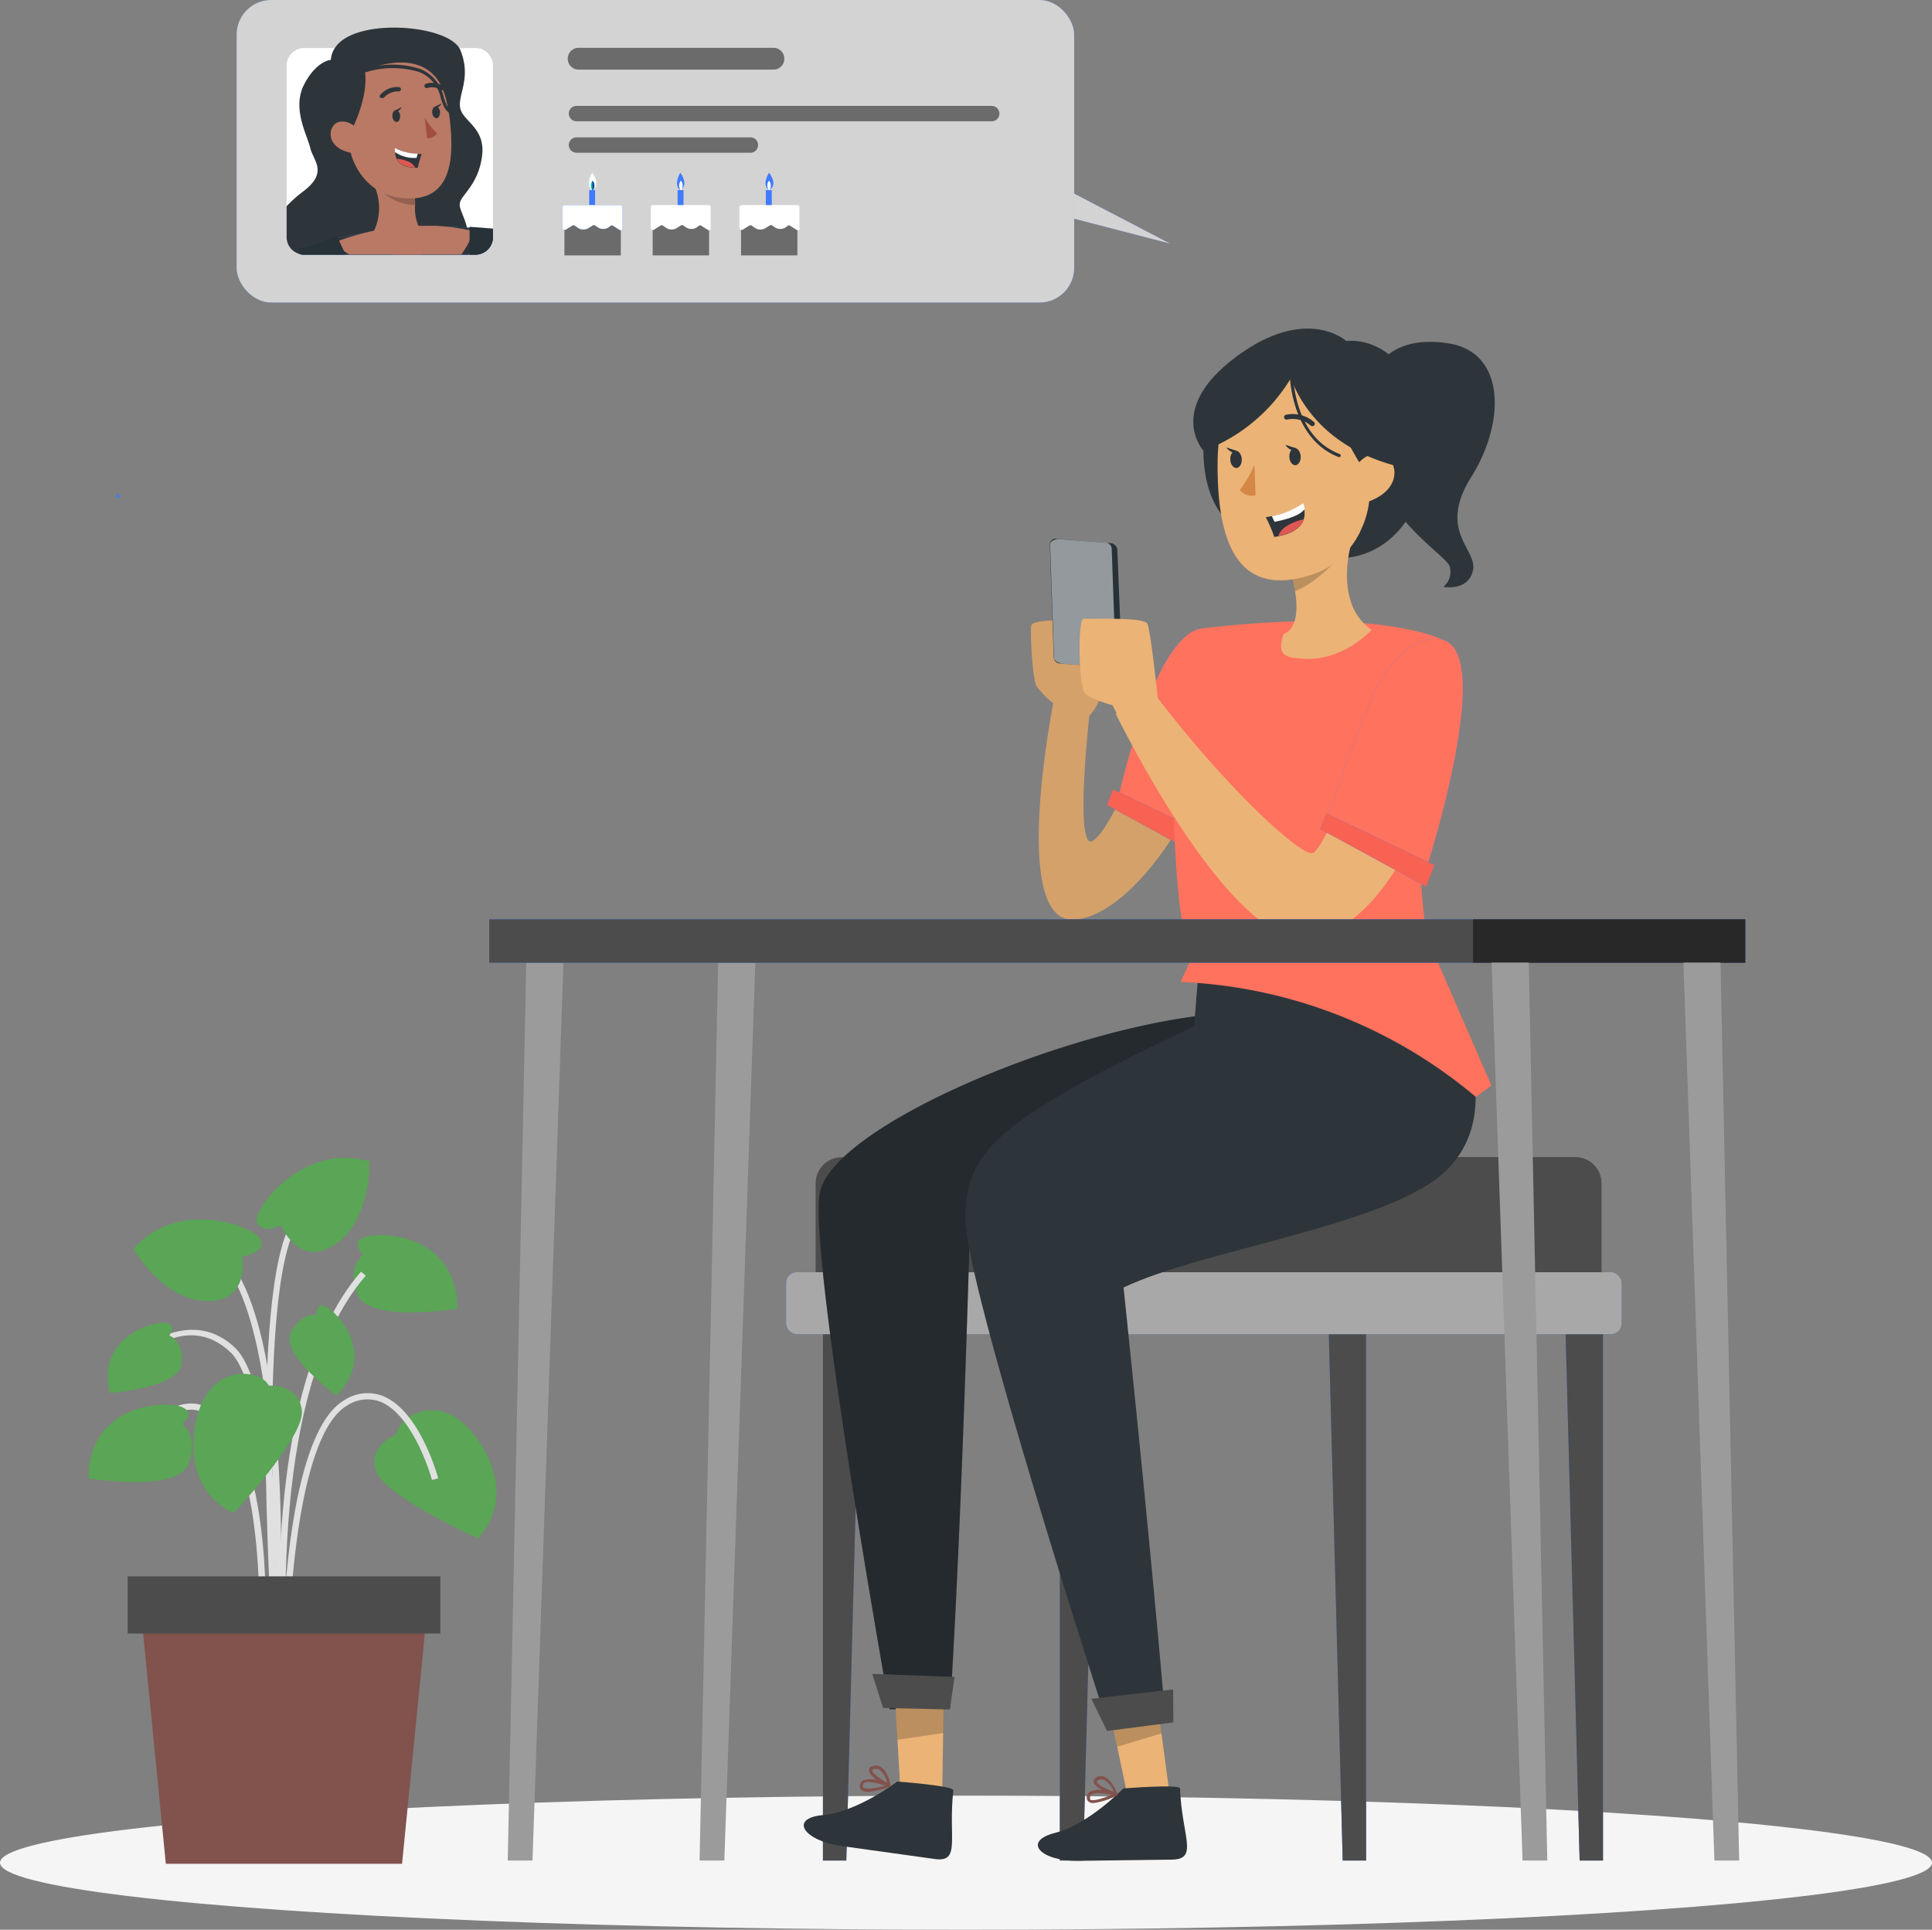 <svg xmlns="http://www.w3.org/2000/svg" xmlns:xlink="http://www.w3.org/1999/xlink" viewBox="0 0 195.96 195.7"><rect x="0" y="0" width="195.96" height="195.7" fill="#808080" stroke="none"/><defs><style>.cls-1{fill:#5aa556;}.cls-2{fill:#f5f5f5;}.cls-3{fill:#407bff;}.cls-4{fill:#d3d3d3;}.cls-21,.cls-5{fill:#fff;}.cls-6{fill:url(#linear-gradient);}.cls-7{fill:#6b6b6b;}.cls-8{fill:#2e353a;}.cls-9{fill:#b97964;}.cls-10,.cls-17,.cls-21{isolation:isolate;}.cls-10{opacity:0.2;}.cls-11{fill:#a24e3f;}.cls-12{fill:#de5753;}.cls-13{fill:#263238;}.cls-14{fill:#4c4c4c;}.cls-15{fill:#a8a8a8;}.cls-16{fill:#ebb376;}.cls-17{opacity:0.1;}.cls-18{fill:#ff725e;}.cls-19{fill:#f76252;}.cls-20{fill:#82524d;}.cls-21{opacity:0.5;}.cls-22{fill:#d58745;}.cls-23{fill:#9b9b9b;}.cls-24{fill:#282828;}.cls-25{fill:#e0e0e0;}</style><linearGradient id="linear-gradient" x1="59.93" y1="18.8" x2="60.26" y2="18.8" gradientUnits="userSpaceOnUse"><stop offset="0" stop-color="#00ffaf"/><stop offset="0.06" stop-color="#00edad"/><stop offset="0.32" stop-color="#00a6a7"/><stop offset="0.55" stop-color="#006ea2"/><stop offset="0.75" stop-color="#00469f"/><stop offset="0.91" stop-color="#002d9d"/><stop offset="1" stop-color="#00249c"/></linearGradient></defs><g id="Layer_2" data-name="Layer 2"><g id="Layer_1-2" data-name="Layer 1"><path class="cls-1" d="M40.23,145.46s-3,1.1-2.1,3.7S48.47,156,48.47,156s4-3.63.32-9.52S40.31,143.6,40.23,145.46Z"/><path class="cls-1" d="M36.87,127.21s-1.46-1.18.12-1.75,9.32-.42,9.41,7.25c0,0-9,1.5-10.14-1.42S36.87,127.21,36.87,127.21Z"/><g id="freepik--Shadow--inject-1"><ellipse id="freepik--path--inject-1" class="cls-2" cx="97.98" cy="188.9" rx="97.98" ry="6.8"/></g><polygon class="cls-3" points="108.33 19.31 118.67 24.7 108.33 22.02 108.33 19.31"/><polygon class="cls-4" points="108.33 19.31 118.67 24.7 108.33 22.02 108.33 19.31"/><rect class="cls-3" x="24" width="84.95" height="30.68" rx="3.51"/><rect class="cls-4" x="24" width="84.95" height="30.68" rx="3.51"/><rect class="cls-3" x="59.76" y="19.28" width="0.6" height="3.35"/><path class="cls-5" d="M60.07,17.51s.94,1.22,0,1.77C60.07,19.28,59.29,18.89,60.07,17.51Z"/><path class="cls-6" d="M60.11,18.32a.78.78,0,0,1,0,1A.78.78,0,0,1,60.11,18.32Z"/><rect class="cls-7" x="57.25" y="20.98" width="5.72" height="4.92"/><path class="cls-3" d="M57.05,21v2.11a.21.21,0,0,0,.21.2.17.17,0,0,0,.1,0l.7-.44a.22.22,0,0,1,.22,0l.34.24a1,1,0,0,0,1.1,0l.4-.25a.2.2,0,0,1,.23,0l.24.16a1,1,0,0,0,1.19,0l.16-.13a.2.2,0,0,1,.23,0l.68.43a.21.21,0,0,0,.29-.07l0-.11V21a.22.22,0,0,0-.21-.2H57.25a.2.2,0,0,0-.2.21Z"/><path class="cls-5" d="M57.05,21v2.11a.21.21,0,0,0,.21.2.17.17,0,0,0,.1,0l.7-.44a.22.22,0,0,1,.22,0l.34.24a1,1,0,0,0,1.1,0l.4-.25a.2.2,0,0,1,.23,0l.24.16a1,1,0,0,0,1.19,0l.16-.13a.2.2,0,0,1,.23,0l.68.43a.21.21,0,0,0,.29-.07l0-.11V21a.22.22,0,0,0-.21-.2H57.25a.2.2,0,0,0-.2.21Z"/><rect class="cls-3" x="68.73" y="19.28" width="0.6" height="3.35"/><path class="cls-3" d="M69,17.51s.94,1.22,0,1.77C69,19.28,68.25,18.89,69,17.51Z"/><path class="cls-5" d="M69.06,18.32a.78.78,0,0,1,0,1A.8.8,0,0,1,69.06,18.32Z"/><rect class="cls-7" x="66.2" y="20.98" width="5.72" height="4.92"/><path class="cls-5" d="M66,21v2.11a.2.2,0,0,0,.2.2.23.23,0,0,0,.11,0l.69-.44a.24.24,0,0,1,.23,0l.34.24a1,1,0,0,0,1.1,0l.4-.25a.2.2,0,0,1,.23,0l.23.16a1,1,0,0,0,1.2,0l.16-.13a.21.21,0,0,1,.24,0l.67.43a.2.2,0,0,0,.28-.07.2.2,0,0,0,0-.11V21a.2.2,0,0,0-.2-.2H66.21a.2.2,0,0,0-.2.2Z"/><rect class="cls-3" x="77.68" y="19.28" width="0.6" height="3.35"/><path class="cls-3" d="M78,17.51s1,1.22,0,1.77C78,19.28,77.2,18.89,78,17.51Z"/><path class="cls-5" d="M78,18.32a.77.77,0,0,1,0,1A.81.81,0,0,1,78,18.32Z"/><rect class="cls-7" x="75.16" y="20.98" width="5.72" height="4.92"/><path class="cls-5" d="M75,21v2.11a.2.2,0,0,0,.21.2.19.19,0,0,0,.1,0l.7-.44a.22.22,0,0,1,.22,0l.34.24a1,1,0,0,0,1.11,0l.4-.25a.2.2,0,0,1,.23,0l.23.16a1,1,0,0,0,1.2,0l.15-.13a.21.21,0,0,1,.24,0l.68.43a.21.21,0,0,0,.28-.06.27.27,0,0,0,0-.12V21a.2.2,0,0,0-.2-.2H75.17A.2.2,0,0,0,75,21Z"/><path class="cls-7" d="M100.6,12.3H58.47a.79.79,0,0,1-.78-.78h0a.79.79,0,0,1,.78-.78H100.6a.79.79,0,0,1,.77.78h0A.78.78,0,0,1,100.6,12.3Z"/><path class="cls-7" d="M78.55,4.85H58.8a1.11,1.11,0,1,0,0,2.21H78.55a1.11,1.11,0,0,0,0-2.21Z"/><path class="cls-7" d="M76.12,15.49H58.47a.79.79,0,0,1-.78-.78h0a.78.78,0,0,1,.78-.78H76.12a.77.77,0,0,1,.77.78h0A.77.77,0,0,1,76.12,15.49Z"/><path class="cls-5" d="M50,6.64V24.05a1.78,1.78,0,0,1-1.78,1.78H30.85a1.19,1.19,0,0,1-.46-.06h-.05a1.73,1.73,0,0,1-.37-.16,1.77,1.77,0,0,1-.9-1.56V6.66a1.79,1.79,0,0,1,1.78-1.79H48.23A1.78,1.78,0,0,1,50,6.64Z"/><path class="cls-8" d="M48.87,16c-.46,3-2.33,3.89-2.24,4.79,0,.45.47,1.23.73,2.26a1.37,1.37,0,0,0,.07.29,6,6,0,0,1,.13,1.12,5.2,5.2,0,0,1-.14,1.36H30.85a1.43,1.43,0,0,1-.46-.07h-.05a1.73,1.73,0,0,1-.37-.16,1.75,1.75,0,0,1-.9-1.54V20.91a13.59,13.59,0,0,1,1.7-1.51c2.56-1.95,1-3.09.7-4.39s-1.88-4-.63-6.43,2.72-2.51,2.72-2.51A2.32,2.32,0,0,1,34,4.82c2-3,11-2.37,12.55,0a.89.89,0,0,1,.14.25c1.18,2.88-.32,4.59,0,5.94S49.35,13,48.87,16Z"/><path class="cls-3" d="M12.15,50.51H12.1a1.46,1.46,0,0,1-.36-.16L12,50Z"/><path class="cls-3" d="M50,23.32v.73a1.78,1.78,0,0,1-1.78,1.78H30.85a1.19,1.19,0,0,1-.46-.06h0l-.19-.54L31,25c1.08-.33,2.17-.61,3.26-.85.78-.17,1.56-.32,2.35-.45l.85-.14h0l.48-.08c1.52-.23,3-.38,4.58-.46l1-.05h.8c1.06,0,2.15.06,3.07.12h.2c1.38.08,2.36.18,2.36.18S50,23.25,50,23.32Z"/><path class="cls-8" d="M50,23.32v.73a1.78,1.78,0,0,1-1.78,1.78H30.85a1.19,1.19,0,0,1-.46-.06h0l-.19-.54L31,25c1.08-.33,2.17-.61,3.26-.85.78-.17,1.56-.32,2.35-.45l.85-.14h0l.48-.08c1.52-.23,3-.38,4.58-.46l1-.05h.8c1.06,0,2.15.06,3.07.12h.2c1.38.08,2.36.18,2.36.18S50,23.25,50,23.32Z"/><path class="cls-9" d="M42.81,25.82H39.89a5.38,5.38,0,0,1-2.6-1.59,4.05,4.05,0,0,0,.63-.79v0a5.46,5.46,0,0,0,.18-4.27h0a7.64,7.64,0,0,0-.42-1.09h0l4.57.86a4.68,4.68,0,0,1-.08.54c0,.17-.05.46-.07.66v.72a4.5,4.5,0,0,0,.37,2.11l.05.08a1,1,0,0,0,.8.62A1.9,1.9,0,0,1,42.81,25.82Z"/><path class="cls-10" d="M42.26,18.88a13.57,13.57,0,0,0-.18,1.92A5.06,5.06,0,0,1,37.69,18Z"/><path class="cls-9" d="M39.74,6.1c4-.22,5.36,1.84,5.87,5.92.63,5.09-.29,8.79-5.31,8C33.48,18.87,33.15,6.47,39.74,6.1Z"/><path class="cls-11" d="M43.07,11.94a8.28,8.28,0,0,0,1.25,1.58,1.07,1.07,0,0,1-1,.5Z"/><path class="cls-8" d="M40.59,11.74c0,.33-.13.63-.35.63s-.41-.23-.44-.56.13-.63.35-.63S40.56,11.42,40.59,11.74Z"/><path class="cls-8" d="M40.06,11.21l.69-.35S40.44,11.49,40.06,11.21Z"/><path class="cls-8" d="M44.63,11.36c0,.33-.13.63-.35.63s-.41-.23-.44-.56.13-.63.35-.63S44.61,11,44.63,11.36Z"/><path class="cls-8" d="M44.1,10.82l.69-.33S44.48,11.12,44.1,10.82Z"/><path class="cls-8" d="M38.71,9.93a.19.19,0,0,1-.13,0,.22.22,0,0,1,0-.32,2.26,2.26,0,0,1,1.88-.78.23.23,0,0,1,.21.23h0a.23.23,0,0,1-.24.21h0a1.91,1.91,0,0,0-1.49.63A.24.24,0,0,1,38.71,9.93Z"/><path class="cls-8" d="M44.87,9.14h-.11a1.65,1.65,0,0,0-1.4-.22.22.22,0,0,1-.29-.12.23.23,0,0,1,.11-.3A2.11,2.11,0,0,1,45,8.75a.23.23,0,0,1,.08.31.21.21,0,0,1-.2.11Z"/><path class="cls-8" d="M42.77,15.62a8.84,8.84,0,0,0-.39,1.4h-.26c-1.16-.05-1.68-.45-1.88-.89a1.41,1.41,0,0,1-.15-.69,1.13,1.13,0,0,1,0-.41,5.52,5.52,0,0,0,2.25.58Z"/><path class="cls-5" d="M42.37,15.59l-.12.42a3.43,3.43,0,0,1-2.19-.59,1.48,1.48,0,0,1,0-.41A5.23,5.23,0,0,0,42.37,15.59Z"/><path class="cls-12" d="M42.12,17c-1.16-.05-1.68-.46-1.88-.9a3.6,3.6,0,0,1,1.25.32A1.37,1.37,0,0,1,42.12,17Z"/><path class="cls-8" d="M35.76,13S37.44,9.67,37,7.17c0,0,7.69-3.65,8.51,4.32,0,0,.38-7.14-6.45-6.91s-6.28,10.2-2.57,13C36.52,17.55,34.73,15.13,35.76,13Z"/><path class="cls-9" d="M36.46,13.83a1.74,1.74,0,0,0-2-1.48c-1.22.2-1.67,2.75,1.42,3.19C36.37,15.61,36.59,15.17,36.46,13.83Z"/><path class="cls-9" d="M48,23.48a5.92,5.92,0,0,1-.38.9h0l0,.07a9,9,0,0,1-.83,1.36H35.43c-.21-.14-.41-.26-.59-.39-.68-.45-1.08-.78-1.08-.78l.63-.23a24.47,24.47,0,0,1,3-.89h0a5,5,0,0,1,.5-.11,24.54,24.54,0,0,1,4.52-.51c.62,0,1.25,0,1.83,0a20.91,20.91,0,0,1,3.14.4.29.29,0,0,0,.13,0A3.74,3.74,0,0,1,48,23.48Z"/><path class="cls-13" d="M35,25.82H30.85a1.43,1.43,0,0,1-.46-.07h-.05l-.14-.53L31,25l3.18-1s0,.05.08.15l.15.3c.12.24.28.58.47,1Z"/><path class="cls-13" d="M50,23.18v.87a1.78,1.78,0,0,1-1.78,1.78h-.59c0-.52,0-1,0-1.42h0V23Z"/><path class="cls-8" d="M45.79,11.55h0c-.63-.24-.83-.86-1.08-1.59a3.6,3.6,0,0,0-2.14-2.64,9.11,9.11,0,0,0-5.44,0,.17.17,0,0,1-.21-.1A.17.17,0,0,1,37,7h0a9.14,9.14,0,0,1,5.64,0A3.93,3.93,0,0,1,45,9.85c.23.67.4,1.21.89,1.39a.16.16,0,0,1,.09.2h0A.17.17,0,0,1,45.79,11.55Z"/><polygon class="cls-3" points="107.5 188.68 109.86 188.68 111.44 129.02 107.5 129.02 107.5 188.68"/><polygon class="cls-3" points="160.22 188.68 162.59 188.68 162.59 129.02 158.63 129.02 160.22 188.68"/><polygon class="cls-3" points="136.19 188.68 138.56 188.68 138.56 129.02 134.61 129.02 136.19 188.68"/><polygon class="cls-3" points="83.47 188.68 85.84 188.68 87.42 129.02 83.47 129.02 83.47 188.68"/><polygon class="cls-14" points="107.5 188.68 109.86 188.68 111.44 129.02 107.5 129.02 107.5 188.68"/><polygon class="cls-14" points="160.22 188.68 162.59 188.68 162.59 129.02 158.63 129.02 160.22 188.68"/><polygon class="cls-14" points="136.19 188.68 138.56 188.68 138.56 129.02 134.61 129.02 136.19 188.68"/><polygon class="cls-14" points="83.47 188.68 85.84 188.68 87.42 129.02 83.47 129.02 83.47 188.68"/><path class="cls-14" d="M162.43,129.69H82.73V120a2.64,2.64,0,0,1,2.63-2.64H159.8a2.64,2.64,0,0,1,2.63,2.64h0v9.66Z"/><path class="cls-14" d="M162.43,129.69H133.56V120a2.64,2.64,0,0,1,2.64-2.64h23.6a2.64,2.64,0,0,1,2.63,2.64h0v9.66Z"/><rect class="cls-3" x="79.74" y="129.02" width="84.73" height="6.28" rx="1.08"/><rect class="cls-15" x="79.74" y="129.02" width="84.73" height="6.28" rx="1.08"/><path class="cls-8" d="M83.15,121c1.11-6.33,22.59-15.83,38-17.93l16.94,18a220.67,220.67,0,0,1-39.73,4s-.79,29.2-2,48.16l-6.12.11S82,127.31,83.15,121Z"/><path class="cls-10" d="M83.15,121c1.11-6.33,22.59-15.83,38-17.93l16.94,18a220.67,220.67,0,0,1-39.73,4s-.79,29.2-2,48.16l-6.12.11S82,127.31,83.15,121Z"/><path class="cls-16" d="M116.3,74.91s-3.51,9.18-5.46,10.36-.28-13.45-.28-13.45l-3.73-.49s-4.39,22.09,2,21.93c4.91-.12,10.75-8.33,12.18-12.5Z"/><path class="cls-17" d="M116.3,74.91s-3.51,9.18-5.46,10.36-.28-13.45-.28-13.45l-3.73-.49s-4.39,22.09,2,21.93c4.91-.12,10.75-8.33,12.18-12.5Z"/><path class="cls-3" d="M121.69,63.76c-5,1.15-8.52,18.25-8.52,18.25l8.94,4Z"/><path class="cls-18" d="M121.69,63.76c-5,1.15-8.52,18.25-8.52,18.25l8.94,4Z"/><polygon class="cls-3" points="123.86 85.3 112.9 80.05 112.27 81.64 123.04 87.51 123.86 85.3"/><polygon class="cls-19" points="123.86 85.3 112.9 80.05 112.27 81.64 123.04 87.51 123.86 85.3"/><polygon class="cls-16" points="91.35 182.02 95.57 181.59 95.67 175.64 95.76 170.17 90.67 169.86 91.02 176.3 91.35 182.02"/><path class="cls-8" d="M96.7,181.56c0-.47-5.7-.89-5.7-.89s-4,3.07-7.53,3.4-1.88,2.63,1.89,3.14l9.41,1.31C97.51,188.93,96.14,186.38,96.7,181.56Z"/><path class="cls-20" d="M88.11,181.72a1.09,1.09,0,0,1-.78-.22.53.53,0,0,1-.06-.63.65.65,0,0,1,.36-.35,2.39,2.39,0,0,1,1.3,0c-.43-.31-.8-.67-.78-1s.17-.34.45-.43a.85.85,0,0,1,.73.09c.73.43,1,1.83,1,1.88a.24.24,0,0,1,0,.12h0l-.06,0A8.68,8.68,0,0,1,88.11,181.72Zm0-1a.87.87,0,0,0-.36.05.29.29,0,0,0-.19.18.31.31,0,0,0,0,.31c.24.25,1.32.08,2.21-.16a5.56,5.56,0,0,0-1.67-.38Zm.78-1.33a.67.67,0,0,0-.2,0c-.08,0-.22.08-.22.16,0,.26.73.82,1.52,1.26a2.44,2.44,0,0,0-.8-1.36.56.56,0,0,0-.31-.06Z"/><polygon class="cls-10" points="91.03 176.43 95.69 175.75 95.76 170.23 90.67 169.89 91.03 176.43"/><polygon class="cls-16" points="114.47 182.63 118.58 181.57 117.79 175.67 117.06 170.26 111.97 170.71 113.29 177.02 114.47 182.63"/><path class="cls-8" d="M119.69,181.37c0-.46-5.76,0-5.76,0s-3.5,3.64-6.9,4.5-1.48,2.89,2.36,2.84l9.5-.12C121.6,188.53,119.87,186.22,119.69,181.37Z"/><path class="cls-20" d="M110.91,182.85a.76.76,0,0,1-.49-.14.53.53,0,0,1-.15-.62.64.64,0,0,1,.3-.4,2.46,2.46,0,0,1,1.26-.16c-.47-.23-.89-.54-.91-.84a.57.57,0,0,1,.37-.49.87.87,0,0,1,.74,0c.79.32,1.26,1.64,1.31,1.71V182h0v0h0v.05h0l0,0A7.13,7.13,0,0,1,110.91,182.85Zm.53-1a1.62,1.62,0,0,0-.72.13.39.39,0,0,0-.16.2c0,.23,0,.29,0,.31.28.22,1.33-.11,2.17-.48a7.43,7.43,0,0,0-1.33-.16Zm.29-1.41a.5.5,0,0,0-.27.07c-.08,0-.21.11-.2.19,0,.26.84.7,1.7,1a2.54,2.54,0,0,0-1-1.23.85.85,0,0,0-.22,0Z"/><polygon class="cls-10" points="113.33 177.14 117.82 175.78 117.08 170.31 111.98 170.74 113.33 177.14"/><path class="cls-8" d="M121.12,104.07s.48-6.51.7-7.85.52,2,.8,1.12c1.45-4.35,20.71-1.6,20.71-1.6s11.46,14.5,3.57,22.76c-5.44,5.69-24.79,8.16-32.94,12.07,0,0,2.51,23.67,4.15,42.59l-6,1s-14.36-44.28-14.2-50.71S100.38,113.88,121.12,104.07Z"/><polygon class="cls-14" points="118.99 171.33 110.69 172.28 112.29 175.54 119.01 174.67 118.99 171.33"/><polygon class="cls-14" points="96.82 170.06 88.47 169.75 89.57 173.21 96.34 173.36 96.82 170.06"/><path class="cls-16" d="M108.08,62.9s-3.36-.07-3.48.53.11,5.51.56,6.2a9.89,9.89,0,0,0,1.67,1.69l-.32,8.73,2,.71,1.83-8a5.26,5.26,0,0,0,1.45-4.56C111.18,65.64,108.08,62.9,108.08,62.9Z"/><path class="cls-17" d="M108.08,62.9s-3.36-.07-3.48.53.11,5.51.56,6.2a9.89,9.89,0,0,0,1.67,1.69l-.32,8.73,2,.71,1.83-8a5.26,5.26,0,0,0,1.45-4.56C111.18,65.64,108.08,62.9,108.08,62.9Z"/><path class="cls-13" d="M113.79,67.19a.51.51,0,0,1-.48.54h-.08l-5.72-.44a.67.67,0,0,1-.63-.63l-.4-11.39a.58.58,0,0,1,.53-.63h0l5.72.45a.75.75,0,0,1,.6.7Z"/><path class="cls-21" d="M112.76,55.68l.41,11.5a.44.44,0,0,1-.36.51h-.13l-4.85-.38c-.33,0-.91-.25-.92-.58l-.4-11.54c0-.32.55-.54.88-.51l4.85.37A.64.64,0,0,1,112.76,55.68Z"/><path class="cls-16" d="M119.6,75.85l-2.17-5.06s-.71-6.81-1.05-7.53-5.88-.46-6.48-.51-.49,6.75.09,7.47,2.84,1.29,2.84,1.29l3.48,6.75Z"/><path class="cls-18" d="M146.36,64.9s-6.28-3.37-24.67-1.14c0,0-3.08,8.26-2.58,20.51S121,96.83,121,96.83l-1.25,2.75a49.71,49.71,0,0,1,29.95,11.67l1.57-1.17L144.67,94.9A80.85,80.85,0,0,1,146.36,64.9Z"/><path class="cls-8" d="M139.72,37.24s1.51-3.34,7.25-2.41,5.74,8,2.26,13.54.67,7.34.17,9.49-3,1.65-3,1.65a1.94,1.94,0,0,0,.63-2.08C146.67,56,134.67,49.5,139.72,37.24Z"/><path class="cls-8" d="M131.44,55.59c-.45-.22-9.32.41-9.38-9.88,0,0-3.83-4.2,3.31-9.52s11.18-1.61,11.18-1.61,6.28-.94,7.86,8.52S139.2,59.26,131.44,55.59Z"/><path class="cls-8" d="M123.5,47s-3.36-12.77,10.39-12.14,10.67,22,2.14,20.68A18.4,18.4,0,0,1,123.5,47Z"/><path class="cls-16" d="M131.79,66.77c4.26.52,7.33-2.89,7.33-2.89-4-2.77-2-9-2-9l-6.46,2.27a20,20,0,0,1,.69,2.77c.67,4-1.15,4.36-1.15,4.36C129.38,66.68,130.71,66.64,131.79,66.77Z"/><path class="cls-10" d="M130.66,57.19a20,20,0,0,1,.69,2.77c3.1-1.26,5.77-5,5.77-5Z"/><path class="cls-16" d="M130.86,37.92c-5.85.51-7.46,3.8-7.36,9.86.1,7.58,2.24,12.79,9.41,10.55C142.64,55.29,140.57,37.09,130.86,37.92Z"/><path class="cls-22" d="M127.24,47.13a12.21,12.21,0,0,1-1.49,2.57,1.6,1.6,0,0,0,1.6.53Z"/><path class="cls-8" d="M130.78,46.34c0,.49.32.86.62.84s.56-.43.53-.9-.32-.87-.63-.84S130.75,45.86,130.78,46.34Z"/><path class="cls-8" d="M131.44,45.45l-1.07-.34S130.94,46,131.44,45.45Z"/><path class="cls-8" d="M124.79,46.62c0,.48.32.85.63.84s.56-.43.53-.91-.31-.86-.63-.84S124.76,46.14,124.79,46.62Z"/><path class="cls-8" d="M125.45,45.72l-1.07-.34S125,46.23,125.45,45.72Z"/><path class="cls-8" d="M133.1,43.22a.27.27,0,0,1-.18-.08,2.8,2.8,0,0,0-2.38-.59.25.25,0,0,1-.29-.19h0a.25.25,0,0,1,.19-.3h0a3.29,3.29,0,0,1,2.84.74.24.24,0,0,1,0,.35A.29.29,0,0,1,133.1,43.22Z"/><path class="cls-8" d="M123.93,43.35a.26.26,0,0,1-.19-.1.24.24,0,0,1,0-.35,3,3,0,0,1,2.51-.72.25.25,0,0,1-.13.48,2.53,2.53,0,0,0-2.07.63A.38.38,0,0,1,123.93,43.35Z"/><path class="cls-8" d="M128.39,52.46a14.33,14.33,0,0,1,.86,2l.37-.07c1.69-.32,2.37-1,2.61-1.7a2.33,2.33,0,0,0,.07-1,1.92,1.92,0,0,0-.16-.58A8.12,8.12,0,0,1,129,52.34Z"/><path class="cls-5" d="M129,52.34l.27.58c1.59-.31,2.67-.74,3.07-1.31a2.26,2.26,0,0,0-.16-.58A8.12,8.12,0,0,1,129,52.34Z"/><path class="cls-12" d="M129.65,54.36c1.68-.32,2.36-1,2.6-1.7a5.32,5.32,0,0,0-1.8.72A2,2,0,0,0,129.65,54.36Z"/><path class="cls-8" d="M138.09,47.23S135,42.66,135,38.92c0,0-12-3.77-11.54,8.07,0,0-2-10.35,8-11.44S142.74,49.16,137.92,54C137.92,54,140.05,50.07,138.09,47.23Z"/><path class="cls-16" d="M137.25,48.55A2.55,2.55,0,0,1,139.8,46h0c1.83,0,3,3.68-1.41,5C137.75,51.12,137.33,50.52,137.25,48.55Z"/><path class="cls-8" d="M135.86,46.36h-.06c-5-1.91-5-8.62-5-8.68a.18.18,0,0,1,.18-.17h0a.18.18,0,0,1,.17.17c0,.07-.09,6.54,4.73,8.36a.17.17,0,0,1,.1.21h0A.18.18,0,0,1,135.86,46.36Z"/><path class="cls-8" d="M124.38,37.67c5-4.15,7.85-2.84,7.85-2.84l0,.06c1.92-.57,5.1-.69,8.31,2.78,5.1,5.51.8,9.51.8,9.51-6.75-1.88-9.41-6.14-10.41-8.82a17.51,17.51,0,0,1-8.84,7.35S119.44,41.81,124.38,37.67Z"/><path class="cls-16" d="M138.09,77.16s-3.83,8.7-4.87,9.33-8.84-6.59-15.79-15.7l-4.26,1.6S124.17,95,132,95.13,144.68,82,144.68,82Z"/><path class="cls-3" d="M146.36,64.9c5.36,1.49-1.7,23.24-1.7,23.24l-10.13-4.65a108.8,108.8,0,0,1,4.81-13.11C142.32,63.73,146.36,64.9,146.36,64.9Z"/><path class="cls-18" d="M146.36,64.9c5.36,1.49-1.7,23.24-1.7,23.24l-10.13-4.65a108.8,108.8,0,0,1,4.81-13.11C142.32,63.73,146.36,64.9,146.36,64.9Z"/><polygon class="cls-3" points="145.49 87.73 134.53 82.48 133.9 84.07 144.66 89.93 145.49 87.73"/><polygon class="cls-19" points="145.49 87.73 134.53 82.48 133.9 84.07 144.66 89.93 145.49 87.73"/><polygon class="cls-23" points="76.61 97.62 73.47 188.68 70.96 188.68 72.84 97.62 76.61 97.62"/><polygon class="cls-23" points="57.15 97.62 54.01 188.68 51.5 188.68 53.38 97.62 57.15 97.62"/><rect class="cls-3" x="49.62" y="93.23" width="127.4" height="4.4"/><rect class="cls-14" x="49.62" y="93.23" width="127.4" height="4.4"/><rect class="cls-24" x="149.41" y="93.23" width="27.61" height="4.4"/><polygon class="cls-23" points="174.51 97.62 176.4 188.68 173.89 188.68 170.75 97.62 174.51 97.62"/><polygon class="cls-23" points="155.06 97.62 156.94 188.68 154.43 188.68 151.29 97.62 155.06 97.62"/><path class="cls-25" d="M28.28,166c0-.25-.85-24.92-4.86-28.82s-8.37-.14-8.56,0l-.4-.47s5.1-4.17,9.41,0,5,28.22,5,29.25Z"/><path class="cls-25" d="M28.62,170.86c0-.29-2.74-29.61,8-41.9l.48.41c-10.53,12.09-7.84,41.14-7.81,41.45Z"/><path class="cls-25" d="M28.22,167.77l-.62-.05c0-.33,2.09-33.32-5.76-40.55l.43-.46C30.34,134.13,28.32,166.4,28.22,167.77Z"/><path class="cls-25" d="M29.25,167.72h-.63c0-.91.26-22.28,6.33-25.74a4.28,4.28,0,0,1,3.93-.39c3.67,1.52,5.49,8,5.56,8.33l-.63.17c0-.07-1.81-6.52-5.19-7.92a3.69,3.69,0,0,0-3.38.35C29.5,145.82,29.25,167.53,29.25,167.72Z"/><path class="cls-25" d="M26.88,167.76l-.63,0c0-.17.91-16.9-3.59-22.79-1.1-1.43-2.29-2.11-3.54-2-2.95.21-5.43,4.53-5.46,4.58l-.54-.31c.11-.19,2.67-4.67,6-4.9,1.48-.1,2.85.66,4.08,2.27C27.81,150.64,26.93,167.1,26.88,167.76Z"/><path class="cls-25" d="M27.87,170c-.12-1.63-2.95-39.82,2-46.54l.51.37c-4.84,6.54-1.93,45.73-1.88,46.12Z"/><path class="cls-1" d="M27.26,140.51s3.17-.13,3.36,2.61-6.91,10.32-6.91,10.32-5-1.82-3.95-8.66S26.47,138.84,27.26,140.51Z"/><path class="cls-1" d="M24.57,127.4s2.12-.22,1.95-1.52-8.24-4.63-13,.76c0,0,3,5.24,7.45,5.31S24.57,127.4,24.57,127.4Z"/><path class="cls-1" d="M28.51,124.27s-1.88.93-2.45-.26,4.55-8.27,11.43-6.23c0,0,.18,6-3.52,8.44S28.51,124.27,28.51,124.27Z"/><path class="cls-1" d="M18.48,144.42s1.47-1.18-.11-1.76-9.32-.41-9.41,7.26c0,0,9,1.5,10.13-1.42S18.48,144.42,18.48,144.42Z"/><path class="cls-1" d="M32.1,133.39s-.12-1.44,1-.87,5.2,4.92,1,9c0,0-5.65-4.17-4.61-6.34S32.1,133.39,32.1,133.39Z"/><path class="cls-1" d="M17.18,135.43s.88-1.14-.4-1.28-7,1.39-5.65,7.12c0,0,7-.53,7.29-2.91S17.18,135.43,17.18,135.43Z"/><polygon class="cls-20" points="40.78 189.01 16.82 189.01 14.23 162.75 43.38 162.75 40.78 189.01"/><rect class="cls-14" x="12.95" y="159.86" width="31.71" height="5.8"/></g></g></svg>